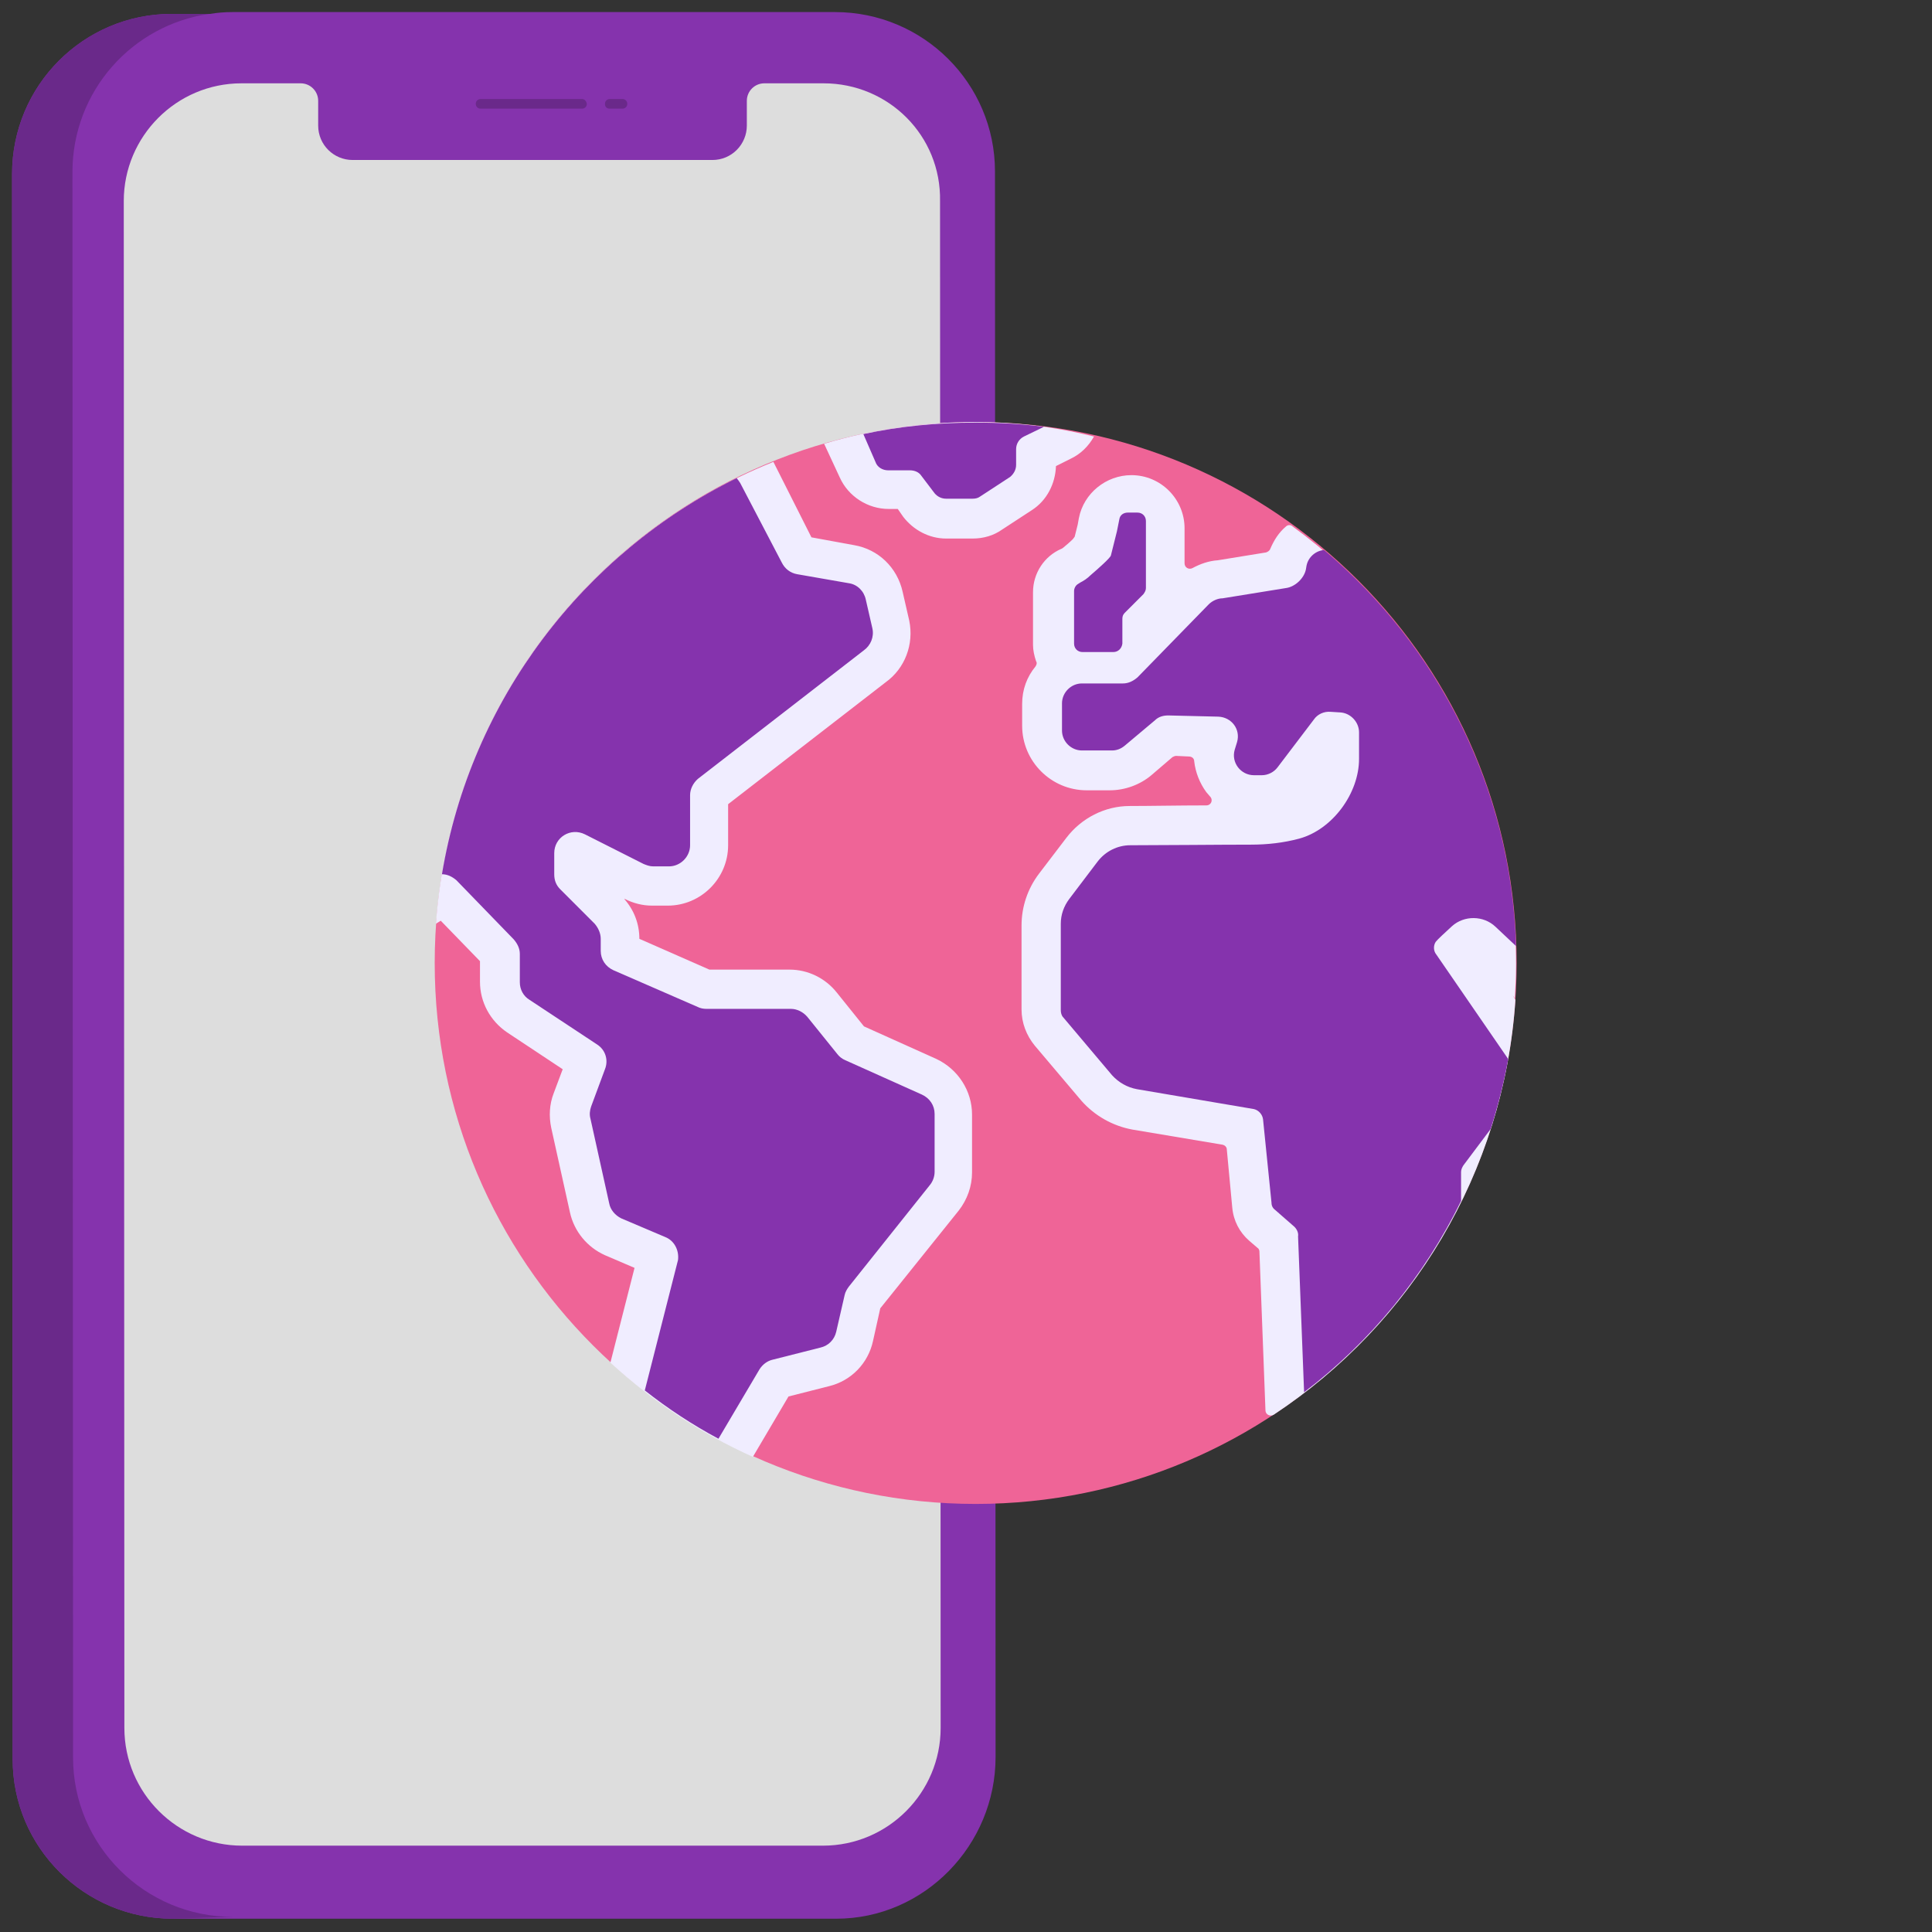 <svg xmlns="http://www.w3.org/2000/svg" xmlns:xlink="http://www.w3.org/1999/xlink" id="Camada_1" x="0px" y="0px" viewBox="0 0 320 320" style="enable-background:new 0 0 320 320;" xml:space="preserve"><rect x="0" y="0" width="320" height="320" fill="#333333" stroke="none"/><style type="text/css">	.st0{fill-rule:evenodd;clip-rule:evenodd;fill:#8533AD;}	.st1{fill-rule:evenodd;clip-rule:evenodd;fill:#DDDDDD;}	.st2{fill-rule:evenodd;clip-rule:evenodd;fill:#6A298A;}	.st3{fill-rule:evenodd;clip-rule:evenodd;fill:#EF6497;}	.st4{fill-rule:evenodd;clip-rule:evenodd;fill:#F0EDFF;}</style><path class="st0" d="M164.8,28.4c0-14.6-11.9-26.4-26.5-26.4L38.5,2c-1.3,0-2.5,0.1-3.7,0.3l-6.3,0C13.8,2.3,2,14.2,2,28.8 l0.1,262.6c0,14.6,11.9,26.4,26.5,26.4h109.9c14.6,0,26.4-12.2,26.4-26.8L164.8,28.4z"></path><path class="st1" d="M136.4,13.8l-9.8,0c-1.6,0-2.9,1.3-2.9,2.9l0,4.1c0,3.1-2.5,5.7-5.7,5.7l-59.6,0c-3.1,0-5.7-2.5-5.7-5.7l0-4.1 c0-1.6-1.3-2.9-2.9-2.9l-9.8,0c-10.8,0-19.5,8.8-19.5,19.5l0.1,252.9c0,10.8,8.8,19.5,19.5,19.5l96.2,0c10.8,0,19.5-8.8,19.5-19.5 l-0.1-252.9C155.9,22.5,147.2,13.8,136.4,13.8z"></path><path class="st2" d="M12,28.5l0.1,262.6c0,14.6,11.9,26.4,26.5,26.4l-10,0.3C14,317.8,2.1,306,2.1,291.4L2,28.8 C2,14.2,13.8,2.3,28.4,2.3l6.3,0C21.9,4.1,12,15.1,12,28.5z M103.1,16.4l-2.1,0c-0.4,0-0.8,0.3-0.8,0.8s0.3,0.8,0.8,0.8l2.1,0 c0.4,0,0.8-0.3,0.8-0.8C103.9,16.7,103.5,16.4,103.1,16.4z M96.4,16.4l-16.8,0c-0.4,0-0.8,0.3-0.8,0.8c0,0.4,0.3,0.8,0.8,0.8l16.8,0 c0.4,0,0.8-0.3,0.8-0.8C97.1,16.7,96.8,16.4,96.4,16.4z"></path><path class="st3" d="M251.2,159.5c0,49.5-40.1,89.6-89.6,89.6S72,209,72,159.5s40.1-89.6,89.6-89.6S251.2,110,251.2,159.5z"></path><path class="st4" d="M161.6,69.9c-8.7,0-17.1,1.2-25.1,3.6l2.6,5.6c1.4,3.1,4.6,5.2,8.1,5.2h1.5l0.9,1.3c1.7,2.2,4.3,3.6,7.1,3.6 h4.4c1.8,0,3.5-0.5,4.9-1.5l4.9-3.2c2.5-1.6,3.9-4.4,4-7.3l2.4-1.2c1.7-0.8,3-2.1,3.9-3.7C174.8,70.7,168.3,69.9,161.6,69.9z  M72.2,153L72.2,153L72.2,153c0.3-0.2,0.5-0.3,0.8-0.5l6.5,6.7v3.4c0,3.4,1.7,6.5,4.5,8.4l9.2,6.1l-1.5,4c-0.7,1.8-0.8,3.8-0.4,5.7 l3.1,14c0.7,3.2,2.9,5.8,5.8,7.1l4.9,2.1l-4,15.7c7,6.4,14.9,11.7,23.6,15.6l5.9-10l6.7-1.7c3.7-0.9,6.5-3.8,7.3-7.5l1.2-5.4 l13-16.2c1.4-1.8,2.2-4,2.2-6.3v-9.6c0-3.9-2.3-7.5-5.9-9.2h0l-12-5.4l-4.5-5.6c-1.9-2.4-4.8-3.8-7.8-3.8h-13.3l-11.6-5.1v0 c0-2.5-0.9-4.8-2.5-6.6l0.1,0c1.4,0.7,2.9,1.1,4.5,1.1h2.6c5.5,0,10-4.5,10-10v-6.8l26.1-20.2c3.2-2.3,4.7-6.3,3.9-10.2l-1.1-4.8 c-0.9-4-4-7-8-7.7l-7.1-1.3l-6-11.9c-0.1-0.2-0.2-0.4-0.3-0.6C97.1,88.9,74.7,118.2,72.2,153z M250.5,164.8l0.5,0.8 c-1.9,28.7-17.3,53.7-40,68.7c-0.6,0.4-1.4,0-1.4-0.7l-1-26.3c0-0.2-0.1-0.5-0.3-0.6l-1.4-1.2c-1.6-1.4-2.6-3.3-2.8-5.5l-0.9-9.6 c0-0.4-0.3-0.7-0.7-0.8l-14.9-2.5c-3.3-0.6-6.3-2.3-8.5-4.8l-7.7-9.1c-1.4-1.7-2.2-3.8-2.2-6v-13.9c0-3.1,1-6.1,2.9-8.6l4.5-5.9 c2.5-3.3,6.4-5.3,10.5-5.3c3.3,0,8.2-0.1,12.7-0.1c0.8,0,1.2-0.9,0.6-1.5c-0.2-0.2-0.4-0.5-0.6-0.7c-1.1-1.5-1.8-3.3-2-5.1 c0-0.5-0.4-0.8-0.9-0.8l-2.1-0.1c-0.2,0-0.4,0.1-0.6,0.2l-3.5,3c-1.9,1.6-4.4,2.5-6.9,2.5h-3.8c-5.9,0-10.7-4.8-10.7-10.7v-3.6 c0-2.4,0.8-4.5,2.2-6.2c0.2-0.3,0.3-0.6,0.1-0.9c-0.3-0.9-0.5-1.8-0.5-2.7v-8.7c0-3.2,1.9-6,4.7-7.2c0.1,0,0.1-0.1,0.2-0.1 c0.6-0.5,1.2-1,1.7-1.5c0.1-0.1,0.2-0.3,0.3-0.4l0.5-2l0.2-1.1c0.8-4.1,4.5-7.1,8.7-7.1c4.9,0,8.8,4,8.8,8.8v5.8 c0,0.7,0.7,1.1,1.3,0.8c1.3-0.7,2.7-1.2,4.2-1.3l8-1.3c0.3-0.1,0.6-0.3,0.7-0.6c0.6-1.4,1.4-2.7,2.6-3.7c0.3-0.3,0.8-0.3,1.1,0 c22.4,16.3,37,42.7,37,72.6c0,1.9-0.1,3.8-0.2,5.6C250.8,165.1,250.6,165,250.5,164.8z"></path><path class="st0" d="M143,71.9c6-1.3,12.2-1.9,18.6-1.9c3.8,0,7.6,0.2,11.3,0.7l-3.3,1.6c-0.8,0.4-1.3,1.2-1.3,2.1v2.6 c0,0.8-0.4,1.5-1,2l-4.9,3.2c-0.4,0.3-0.8,0.4-1.3,0.4h-4.4c-0.7,0-1.4-0.3-1.9-0.9l-2.2-2.9c-0.4-0.6-1.1-0.9-1.9-0.9h-3.6 c-0.9,0-1.8-0.5-2.1-1.4L143,71.9z M73.2,144.8c0.9,0,1.7,0.4,2.4,1l9.5,9.8c0.6,0.7,1,1.5,1,2.4v4.7c0,1.2,0.6,2.3,1.6,2.9 l11.2,7.4c1.4,0.9,1.9,2.6,1.3,4.1l-2.3,6.2c-0.2,0.6-0.3,1.3-0.1,2l3.1,14c0.2,1.1,1,2,2,2.5l7.3,3.1c1.5,0.6,2.3,2.2,2.1,3.8 l-5.5,21.6c3.8,3,7.9,5.7,12.2,8l6.8-11.5c0.5-0.8,1.3-1.4,2.2-1.6l7.9-2c1.3-0.3,2.3-1.3,2.6-2.6l1.4-6.1c0.1-0.5,0.4-1,0.7-1.4 l13.4-16.8c0.5-0.6,0.8-1.4,0.8-2.2v-9.6c0-1.4-0.8-2.6-2.1-3.2l-12.7-5.7c-0.5-0.2-1-0.6-1.3-1l-5-6.2c-0.7-0.8-1.7-1.3-2.7-1.3 H117c-0.5,0-1-0.1-1.4-0.3l-14-6.1c-1.3-0.6-2.1-1.8-2.1-3.2v-2c0-0.9-0.4-1.8-1-2.5l-5.7-5.7c-0.7-0.7-1-1.5-1-2.5v-3.5 c0-2.6,2.7-4.3,5.1-3.1l9.7,4.9c0.5,0.2,1,0.4,1.6,0.4h2.6c1.9,0,3.5-1.6,3.5-3.5v-8.3c0-1,0.5-2,1.3-2.7l27.5-21.3 c1.1-0.8,1.7-2.2,1.4-3.6l-1.1-4.8c-0.3-1.4-1.4-2.5-2.8-2.7l-8.6-1.5c-1.1-0.2-2-0.9-2.5-1.9L122.6,80c-0.2-0.3-0.4-0.6-0.6-0.8 C96.6,91.7,78,115.9,73.2,144.8z M184.4,108h-5.1c-0.8,0-1.4-0.6-1.4-1.4v-8.7c0-0.5,0.3-1,0.7-1.2c0.1-0.1,0.2-0.1,0.3-0.2 c0.6-0.3,1.2-0.7,1.7-1.2c1.4-1.2,3.3-2.9,3.4-3.3l1-4l0.4-2c0.1-0.7,0.7-1.1,1.4-1.1h1.6c0.8,0,1.4,0.6,1.4,1.4v7.4v3.7 c0,0.4-0.2,0.7-0.4,1l-3.1,3.1c-0.3,0.3-0.4,0.6-0.4,1v4.1C185.8,107.4,185.2,108,184.4,108z M247.7,153.5c-2-1.9-5.2-1.9-7.2-0.1 c-1.2,1.1-2.4,2.2-2.7,2.6c-0.4,0.6-0.4,1.5,0.1,2.1l11.9,17.3l0,0v0c0,0,0,0,0,0h0c-0.7,3.9-1.7,7.8-2.9,11.6v0l-4.5,6 c-0.2,0.3-0.4,0.7-0.4,1.1v4.8v0c-6.1,12.5-15.1,23.4-26,31.7c0,0,0,0,0,0l-1-25.8c0.1-0.6-0.2-1.2-0.6-1.6l-3.2-2.8 c-0.4-0.3-0.6-0.7-0.6-1.2l-1.4-13.8c-0.1-0.8-0.7-1.5-1.5-1.7l-19.4-3.3c-1.6-0.3-3-1.1-4.1-2.3l-8.1-9.6c-0.3-0.3-0.4-0.8-0.4-1.2 V153c0-1.5,0.5-2.9,1.4-4.1l4.7-6.2c1.3-1.7,3.3-2.7,5.4-2.7c5.1,0,14.8-0.1,20-0.1c2.7,0,5.4-0.3,8-1c5.5-1.5,9.9-7.5,9.9-13.2 v-4.4c0-1.7-1.4-3.2-3.1-3.3l-1.6-0.1c-1.1-0.1-2.2,0.4-2.8,1.3l-6,7.9c-0.6,0.8-1.6,1.3-2.6,1.3h-1.3c-2.2,0-3.8-2.1-3.2-4.2 l0.4-1.3c0.6-2.1-0.9-4.1-3.1-4.2l-8.3-0.2c-0.8,0-1.6,0.2-2.2,0.8l-5,4.2c-0.6,0.5-1.3,0.8-2.1,0.8h-5c-1.8,0-3.3-1.5-3.3-3.3v-4.5 c0-1.8,1.5-3.3,3.3-3.3h6.8c0.9,0,1.7-0.4,2.4-1l11.8-12.1c0.6-0.6,1.5-1,2.3-1h0l10.5-1.7c1.5-0.2,3-1.6,3.3-3.1l0.1-0.6 c0.3-1.5,1.6-2.5,2.9-2.6l0,0c0,0,0,0,0,0c0,0,0,0,0,0c18.8,15.9,31,39.3,31.8,65.6c0,0,0,0,0,0L247.7,153.5z"></path></svg>